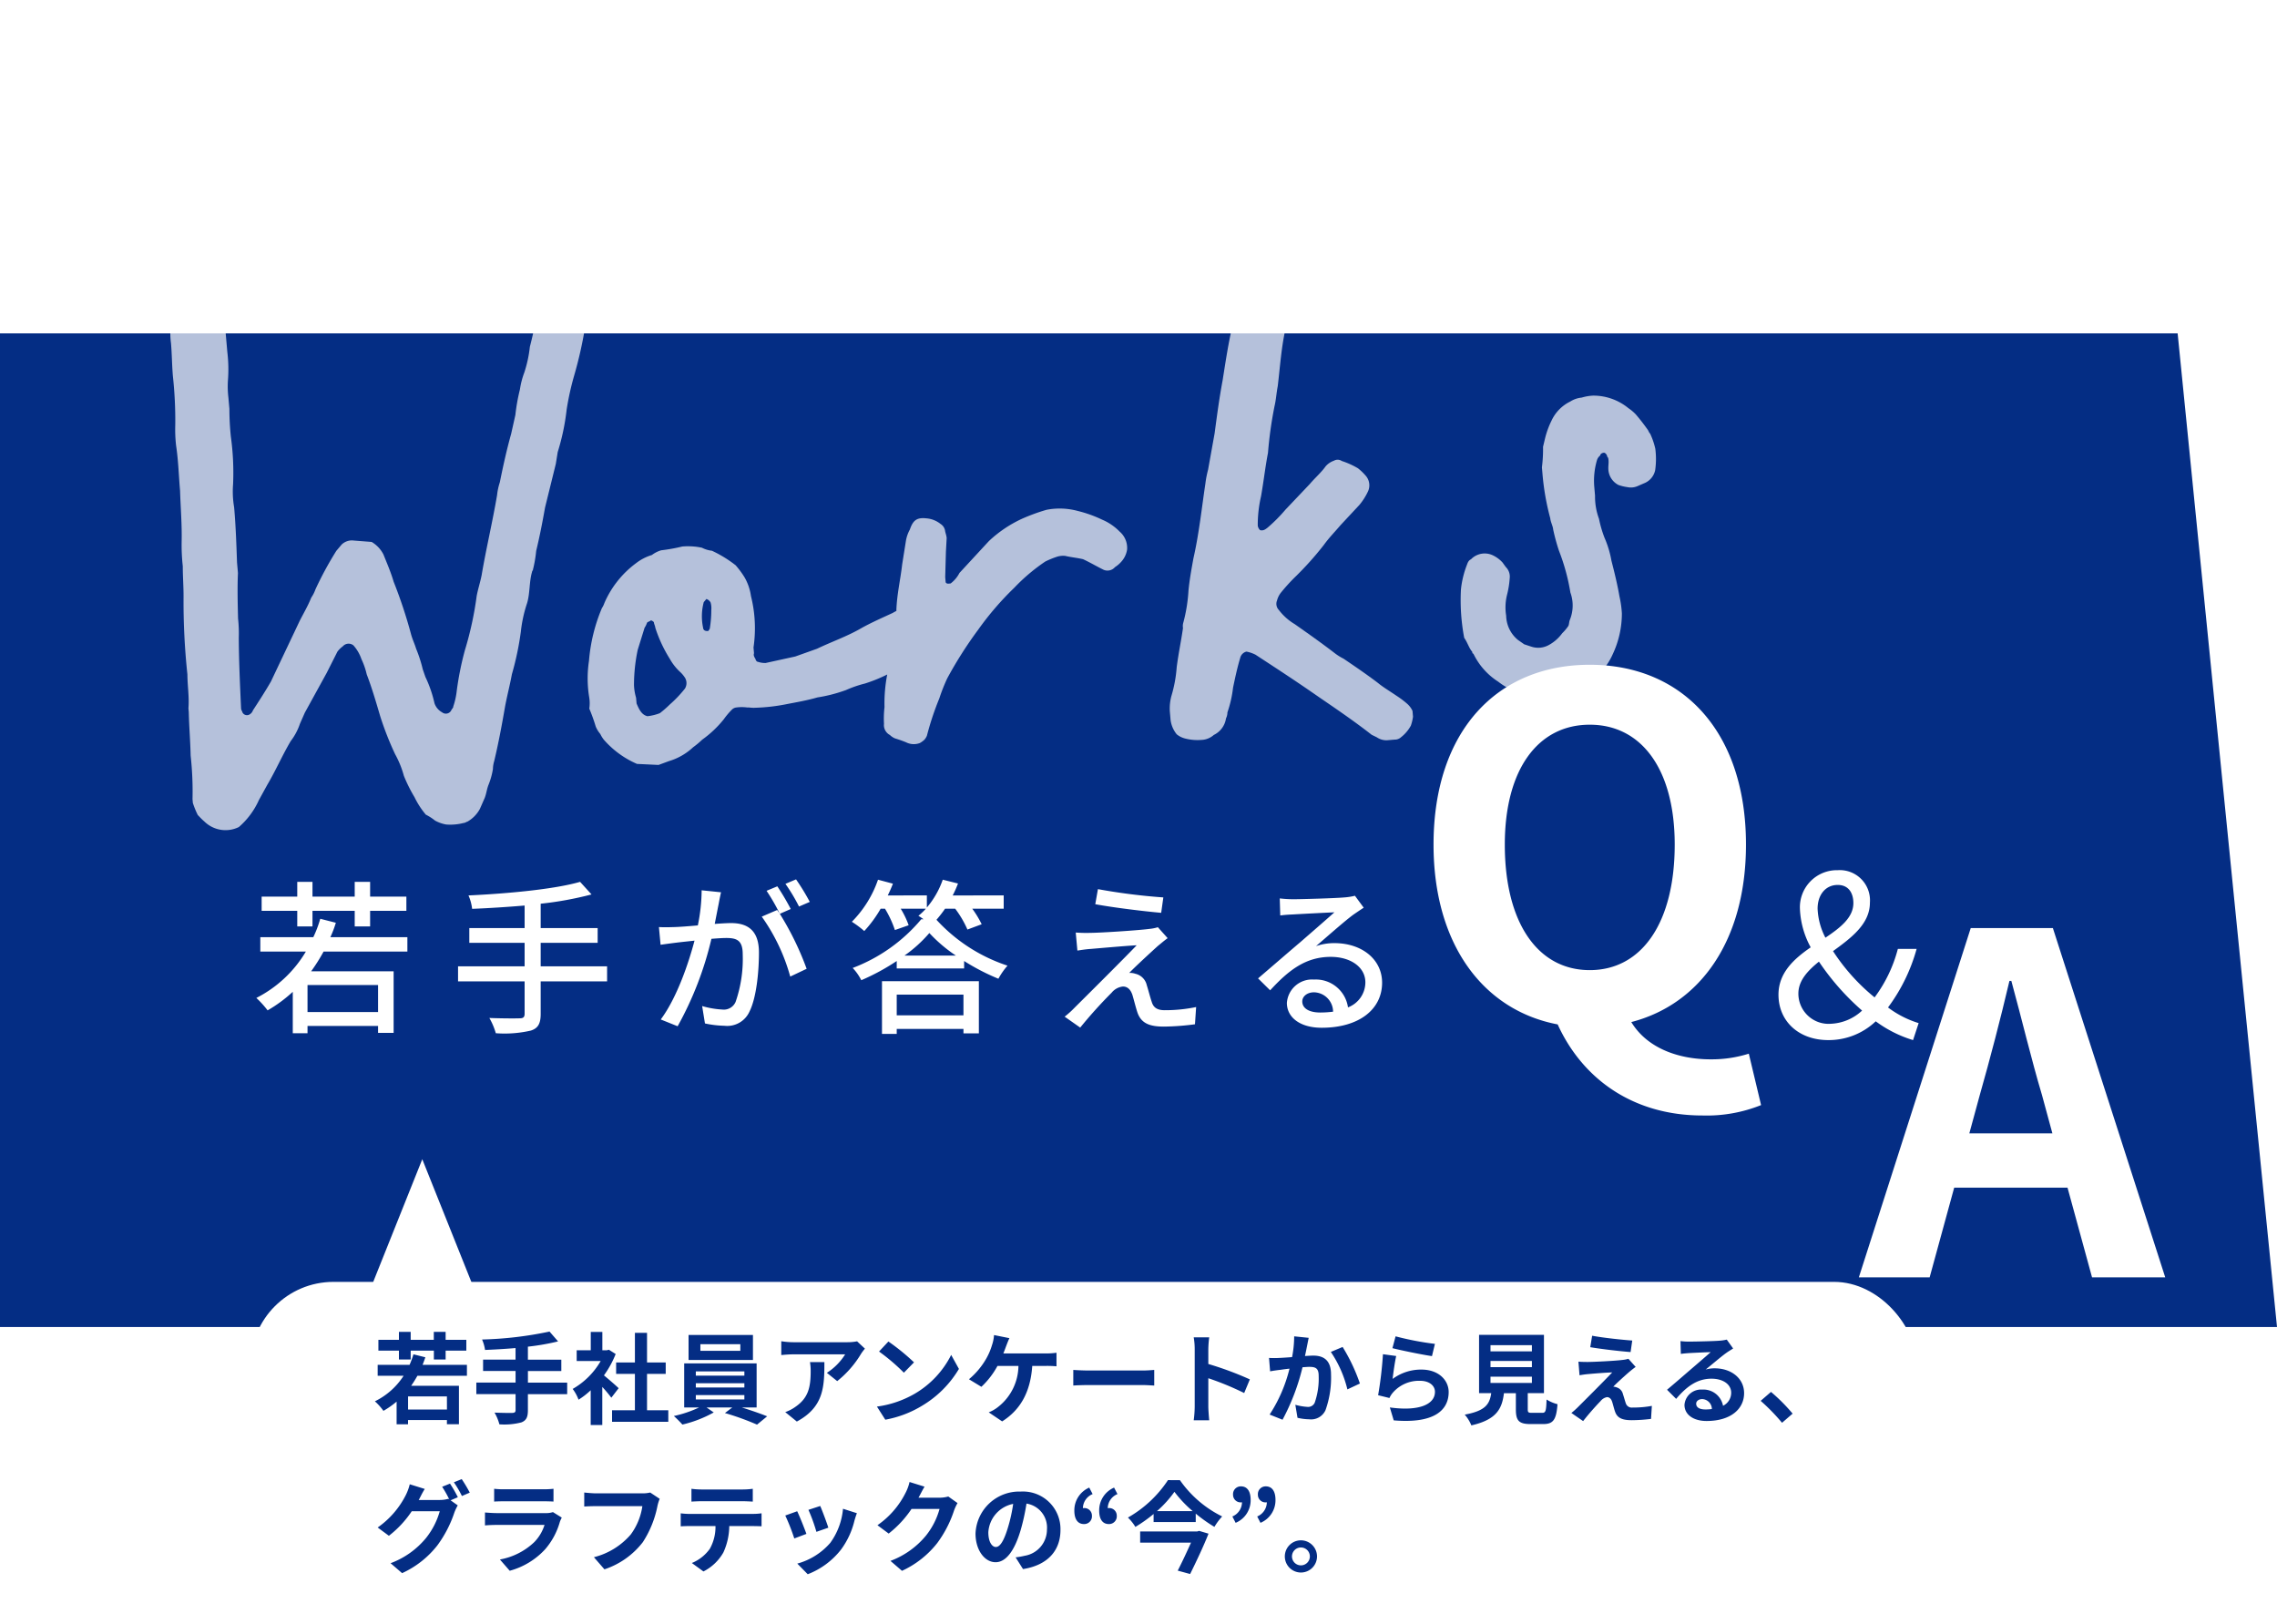 <svg xmlns="http://www.w3.org/2000/svg" xmlns:xlink="http://www.w3.org/1999/xlink" width="275" height="196.116" viewBox="0 0 275 196.116">
  <defs>
    <filter id="パス_6399" x="205.792" y="96.092" width="34.929" height="38.52" filterUnits="userSpaceOnUse">
      <feOffset dy="3" input="SourceAlpha"/>
      <feGaussianBlur stdDeviation="3" result="blur"/>
      <feFlood flood-opacity="0.161"/>
      <feComposite operator="in" in2="blur"/>
      <feComposite in="SourceGraphic"/>
    </filter>
    <filter id="パス_6400" x="215.503" y="103.081" width="54.993" height="60.18" filterUnits="userSpaceOnUse">
      <feOffset dy="3" input="SourceAlpha"/>
      <feGaussianBlur stdDeviation="3" result="blur-2"/>
      <feFlood flood-opacity="0.161"/>
      <feComposite operator="in" in2="blur-2"/>
      <feComposite in="SourceGraphic"/>
    </filter>
    <filter id="パス_6401" x="164.133" y="71.283" width="57.558" height="72.435" filterUnits="userSpaceOnUse">
      <feOffset dy="3" input="SourceAlpha"/>
      <feGaussianBlur stdDeviation="3" result="blur-3"/>
      <feFlood flood-opacity="0.161"/>
      <feComposite operator="in" in2="blur-3"/>
      <feComposite in="SourceGraphic"/>
    </filter>
  </defs>
  <g id="グループ_1241" data-name="グループ 1241" transform="translate(0 -240.739)">
    <path id="パス_6396" data-name="パス 6396" d="M0,0H263l12,120H0Z" transform="translate(0 281)" fill="#042d84"/>
    <path id="パス_6397" data-name="パス 6397" d="M-64.1-11.38h1.84v-1.88h5.1v1.88h1.86v-1.88h4.38v-1.72H-55.3v-1.78h-1.86v1.78h-5.1v-1.78H-64.1v1.78h-4.3v1.72h4.3Zm9.76,10.34h-8.52V-4.3h8.52Zm3.54-7.3v-1.74h-9.3a12.989,12.989,0,0,0,.66-1.74l-1.88-.48a14.1,14.1,0,0,1-.84,2.22h-6.4v1.74h5.5a14.665,14.665,0,0,1-5.98,5.6,11.822,11.822,0,0,1,1.36,1.5,16.8,16.8,0,0,0,3.04-2.24v5h1.78V.64h8.52v.84h1.88V-5.96h-9.96a21.823,21.823,0,0,0,1.5-2.38Zm24.12,1.78H-34.7V-9.4h6.88v-1.78H-34.7v-2.94a41.355,41.355,0,0,0,6.14-1.12l-1.38-1.52c-3.12.9-8.76,1.42-13.48,1.64a5.553,5.553,0,0,1,.44,1.62c2.02-.08,4.2-.22,6.34-.4v2.72h-6.68V-9.4h6.68v2.84h-8.04v1.82h8.04v3.9c0,.42-.16.56-.6.56-.46.02-2.06.02-3.66-.04a8.059,8.059,0,0,1,.78,1.84,14.03,14.03,0,0,0,4.24-.32C-35.04.92-34.7.4-34.7-.82V-4.74h8.02ZM-2.2-14.34a26.838,26.838,0,0,0-1.66-2.72l-1.28.54A22.054,22.054,0,0,1-3.5-13.78Zm-13.06-1.4a21.606,21.606,0,0,1-.46,4.24c-1.1.1-2.16.18-2.8.2-.66.02-1.24.04-1.9,0l.2,2.14c.54-.08,1.44-.2,1.94-.26.46-.06,1.26-.14,2.16-.24-.7,2.66-2.12,6.9-4.08,9.52l2.04.82A40.746,40.746,0,0,0-14.08-9.88c.74-.06,1.38-.1,1.78-.1,1.26,0,2,.26,2,1.96a15.822,15.822,0,0,1-.86,5.76,1.55,1.55,0,0,1-1.62.92,10.6,10.6,0,0,1-2.42-.42l.34,2.1a12.289,12.289,0,0,0,2.34.28A2.944,2.944,0,0,0-9.48-1.1c.84-1.68,1.14-4.8,1.14-7.14,0-2.74-1.46-3.54-3.36-3.54-.46,0-1.16.04-1.98.1.18-.9.36-1.86.48-2.44.08-.44.18-.94.28-1.38ZM-4.5-13.48a28.983,28.983,0,0,0-1.62-2.74l-1.3.54a23.631,23.631,0,0,1,1.58,2.74l-.3-.42-1.86.8A22.985,22.985,0,0,1-4.56-5.32l1.98-.94A35.494,35.494,0,0,0-5.82-12.9ZM16.36-3.14v2.5H8.3v-2.5ZM6.52,1.6H8.3V1h8.06v.54h1.86v-6.3H6.52ZM9.24-7.86a16.208,16.208,0,0,0,3-2.72,17.792,17.792,0,0,0,3.2,2.72Zm6.12-5.66A12.37,12.37,0,0,1,16.84-11l1.72-.64a12.09,12.09,0,0,0-1.14-1.88h3.8v-1.6H15.06a13.161,13.161,0,0,0,.64-1.44l-1.84-.46a10.57,10.57,0,0,1-1.92,3.36v-1.46H7.22c.22-.46.44-.94.62-1.42l-1.8-.48a13.376,13.376,0,0,1-3.16,5.08,12.192,12.192,0,0,1,1.5,1.12,14.741,14.741,0,0,0,1.98-2.7h.52a12.56,12.56,0,0,1,1.2,2.58l1.66-.58a10.5,10.5,0,0,0-.96-2h3.04a7.287,7.287,0,0,1-.9.86,6.836,6.836,0,0,1,.62.42h-.28A20.042,20.042,0,0,1,2.98-6.36,6.031,6.031,0,0,1,4.02-4.88,26.675,26.675,0,0,0,8.3-7.2v.9h8.14v-.9a26.351,26.351,0,0,0,4.14,2.14,8.6,8.6,0,0,1,1.1-1.58,20.148,20.148,0,0,1-8.58-5.54,14.794,14.794,0,0,0,1.04-1.34ZM32.6-15.88l-.32,1.82c2.4.44,5.94.86,7.96,1.04l.26-1.86A72.317,72.317,0,0,1,32.6-15.88Zm8.42,5.92-1.18-1.32a5.165,5.165,0,0,1-1,.2c-1.56.2-6.08.48-7.14.48a16.285,16.285,0,0,1-1.78-.04l.2,2.18c.42-.06.98-.16,1.62-.2,1.2-.1,4.08-.36,5.54-.44-1.86,1.94-6.66,6.7-7.56,7.6A10.894,10.894,0,0,1,28.58-.48L30.46.84a55.929,55.929,0,0,1,3.8-4.22,2.033,2.033,0,0,1,1.36-.74c.5,0,.9.3,1.14,1,.16.52.42,1.58.62,2.16C37.84.34,38.86.72,40.56.72A30.663,30.663,0,0,0,44.32.44l.14-2.08a18.433,18.433,0,0,1-3.8.38c-.9,0-1.36-.32-1.56-1-.2-.58-.42-1.46-.6-2.02a1.827,1.827,0,0,0-1.38-1.38,1.894,1.894,0,0,0-.74-.1c.62-.66,2.66-2.54,3.46-3.26C40.14-9.26,40.6-9.66,41.02-9.96ZM59.44-.98c-1.3,0-2.16-.48-2.16-1.34,0-.6.58-1.1,1.42-1.1A2.359,2.359,0,0,1,61-1.08,12.528,12.528,0,0,1,59.44-.98Zm4.2-14.1a7.348,7.348,0,0,1-1.28.2c-1.06.1-5.2.22-6.22.22a14.263,14.263,0,0,1-1.58-.1l.06,2.06c.44-.06.96-.1,1.46-.12,1.02-.06,4.06-.22,5.08-.26-.98.88-3.08,2.7-4.16,3.64-1.16.98-3.56,3.06-5.06,4.34L53.4-3.66C55.64-6.1,57.7-7.7,60.72-7.7c2.4,0,4.18,1.24,4.18,3.08A3.245,3.245,0,0,1,62.8-1.6a3.922,3.922,0,0,0-4.1-3.36,3.047,3.047,0,0,0-3.28,2.82c0,1.74,1.58,3,4.2,3,4.54,0,7.3-2.24,7.3-5.44,0-2.82-2.44-4.78-5.76-4.78A6.779,6.779,0,0,0,58.94-9c1.36-1.16,3.54-3.1,4.54-3.82.38-.26.82-.56,1.22-.82Z" transform="translate(100 364)" fill="#fff"/>
    <g id="グループ_325" data-name="グループ 325" transform="translate(-2145.177 543.506)" opacity="0.704">
      <path id="パス_78" data-name="パス 78" d="M2217.483-263.283c.324-1.667.892-3.24,1.1-4.9a1.641,1.641,0,0,1,.173-.717c.613-2.4,1.11-4.782,1.724-7.178a31.134,31.134,0,0,0,.947-6.642,1.862,1.862,0,0,0-1.554-1.622l-.858-.393a3.356,3.356,0,0,0-1.859.278c-.116.01-.223.137-.329.263-.214.253-.31.5-.417.621a12.678,12.678,0,0,0-.913,3.008c-.594,2.629-1.3,5.267-2.013,7.906a36.824,36.824,0,0,0-.832,3.937,32.07,32.07,0,0,1-.659,3.22c-.269.96-.421,1.91-.689,2.871s-.421,1.911-.68,2.988c-.528,2.037-.928,4.18-1.455,6.217a15.021,15.021,0,0,1-.67,3.1,9.888,9.888,0,0,0-.527,2.036,22.881,22.881,0,0,0-.552,3.094l-.508,2.27c-.538,1.921-.958,3.831-1.369,5.858a7.56,7.56,0,0,0-.334,1.552c-.542,3.209-1.318,6.44-1.86,9.649-.162.834-.441,1.679-.6,2.513a40.713,40.713,0,0,1-1.425,6.566,36.756,36.756,0,0,0-.983,4.887,8.739,8.739,0,0,1-.422,1.911c.01.116-.1.242-.2.369a.732.732,0,0,1-1.147.334,1.969,1.969,0,0,1-.919-1.092,14.829,14.829,0,0,0-1.1-3.184l-.315-.909a16.655,16.655,0,0,0-.809-2.507c-.168-.571-.453-1.132-.63-1.82a56.932,56.932,0,0,0-2.08-6.26c-.335-1.142-.777-2.158-1.231-3.291a3.7,3.7,0,0,0-1.427-1.516l-2.133-.165a1.783,1.783,0,0,0-1.488.48l-.64.758a41.369,41.369,0,0,0-2.532,4.671,4.136,4.136,0,0,1-.5.981c-.386.97-.9,1.835-1.4,2.816l-3.476,7.33c-.715,1.234-1.442,2.351-2.167,3.469a.912.912,0,0,1-.426.506.608.608,0,0,1-.849-.278c-.01-.116-.137-.222-.157-.454-.128-2.8-.266-5.716-.278-8.526a16.384,16.384,0,0,0-.087-2.335c-.046-1.869-.093-3.74-.012-5.5l-.113-1.279c-.077-2.218-.154-4.437-.347-6.645a11.232,11.232,0,0,1-.129-2.8,31.555,31.555,0,0,0-.266-5.716,32.655,32.655,0,0,1-.179-3.381l-.123-1.395a11.352,11.352,0,0,1-.057-1.987,17.534,17.534,0,0,0-.072-3.507l-.255-2.906a25.272,25.272,0,0,1-.134-4.205,65.265,65.265,0,0,0-.241-6.772,12.577,12.577,0,0,1-.067-2.1,14.256,14.256,0,0,0-.042-3.159,27.312,27.312,0,0,1-.149-3.033,12.55,12.55,0,0,0-.55-3.583,1.618,1.618,0,0,0-.686-1.111,2.685,2.685,0,0,0-1.24-.712,7.931,7.931,0,0,0-2.845-.221,1.216,1.216,0,0,0-.873.779,8.737,8.737,0,0,0-.354,1.319c.011,2.81.022,5.62.151,8.421.112,1.278.118,2.683.24,4.078a7.15,7.15,0,0,0,.026,1.638,15.281,15.281,0,0,0,.052,3.275,23.477,23.477,0,0,1,.138,2.916,9.94,9.94,0,0,1,.046,1.87,8.7,8.7,0,0,0-.019,2.461c.112,1.278.117,2.683.229,3.962a49.5,49.5,0,0,1,.287,5.949,17.2,17.2,0,0,0,.1,2.451c.28,1.85.316,3.6.48,5.463.066,2.1.24,4.079.19,6.192a23.248,23.248,0,0,0,.138,2.916c0,1.288.1,2.451.093,3.74a82.834,82.834,0,0,0,.466,9.33c.005,1.4.235,2.673.124,4.089l.041.464c.036,1.754.189,3.5.226,5.251a39.51,39.51,0,0,1,.226,5.251l.04.465a10.88,10.88,0,0,0,.6,1.47c.127.106.391.434.773.753a3.642,3.642,0,0,0,4.18.691,9.332,9.332,0,0,0,2.421-3.256l1.015-1.845c1.025-1.729,1.807-3.554,2.832-5.282a7.2,7.2,0,0,0,1.111-2.088l.59-1.34,2.639-4.8,1.3-2.574a3.067,3.067,0,0,1,.65-.642.924.924,0,0,1,1.285-.112,4.819,4.819,0,0,1,.971,1.672,8.742,8.742,0,0,1,.63,1.82c.61,1.586,1.114,3.3,1.617,5.013a37.081,37.081,0,0,0,1.82,4.644,11.706,11.706,0,0,1,1.052,2.6,18.4,18.4,0,0,0,1.286,2.582,10.134,10.134,0,0,0,1.362,2.107,6.392,6.392,0,0,1,1.123.723,4.36,4.36,0,0,0,1.336.469,6.4,6.4,0,0,0,2.1-.183c.234-.02.34-.146.457-.157a3.891,3.891,0,0,0,1.513-1.537l.589-1.34c.192-.485.258-1.077.451-1.562a8.812,8.812,0,0,0,.538-1.921,3.562,3.562,0,0,1,.152-.95c.517-2.153.917-4.3,1.307-6.555.239-1.309.593-2.628.831-3.938a35.556,35.556,0,0,0,1.081-5.13,16.212,16.212,0,0,1,.755-3.462c.365-1.2.243-2.6.608-3.8-.01-.116.107-.126.1-.242a15.324,15.324,0,0,0,.39-2.26c.432-1.795.756-3.463,1.071-5.246l1.3-5.267.228-1.425a27.3,27.3,0,0,0,1.08-5.13,33.446,33.446,0,0,1,.928-4.18,49.606,49.606,0,0,0,1.273-5.616l.3-1.9a5.628,5.628,0,0,0,.355-1.319Z" transform="translate(0 -7.452)" fill="#fff"/>
      <path id="パス_79" data-name="パス 79" d="M2314.364-195.927a14.98,14.98,0,0,0-2.916-1.04,8.3,8.3,0,0,0-3.779-.141,23.14,23.14,0,0,0-2.966,1.083,14.933,14.933,0,0,0-4,2.7l-3.549,3.842a3.741,3.741,0,0,1-1.066,1.27l-.234.021c-.233.021-.36-.086-.371-.2l-.051-.584.085-3.068.091-1.656c-.031-.35-.178-.69-.2-.924a1.187,1.187,0,0,0-.54-.777,3.128,3.128,0,0,0-1.706-.675c-1.188-.131-1.625.26-2,1.352a4.325,4.325,0,0,0-.471,1.336l-.456,2.864c-.2,1.784-.628,3.587-.7,5.476a.93.93,0,0,1,0,.154c-.142.07-.284.145-.433.237-1.245.579-2.606,1.169-3.84,1.865-1.681.972-3.509,1.6-5.318,2.466l-2.625.935-3.581.784a2.763,2.763,0,0,1-.955-.152c-.117.01-.254-.214-.264-.33-.136-.223-.274-.447-.178-.691l-.062-.7a15.949,15.949,0,0,0-.307-6.211,6.256,6.256,0,0,0-.788-2.285,10.765,10.765,0,0,0-1.066-1.437,14.662,14.662,0,0,0-2.861-1.751,3.529,3.529,0,0,1-1.209-.365,8.093,8.093,0,0,0-2.367-.147,21.151,21.151,0,0,1-2.55.458,3.515,3.515,0,0,0-1.127.569,5.947,5.947,0,0,0-1.915.991,11.833,11.833,0,0,0-3.818,4.806,2.521,2.521,0,0,1-.3.614,20.565,20.565,0,0,0-1.562,6.375,14.09,14.09,0,0,0,.038,4.47,4.4,4.4,0,0,1,0,1.295,21.253,21.253,0,0,1,.778,2.168,3.5,3.5,0,0,0,.549.895,3.9,3.9,0,0,0,.412.671,11.206,11.206,0,0,0,4.023,2.944l2.6.125,1.254-.462a7.281,7.281,0,0,0,2.915-1.668,10.007,10.007,0,0,0,1.1-.919,13.1,13.1,0,0,0,2.61-2.465,8.992,8.992,0,0,1,.96-1.143.9.9,0,0,1,.564-.284,4.814,4.814,0,0,1,1.295,0c.234-.021.594.065.945.035a22.625,22.625,0,0,0,3.961-.463c1.159-.219,2.434-.448,3.581-.784a18.264,18.264,0,0,0,3.453-.89,13.8,13.8,0,0,1,2.285-.788,18.118,18.118,0,0,0,2.616-1.052c.027-.012.053-.026.081-.039a18.278,18.278,0,0,0-.329,3.945,11.638,11.638,0,0,0-.061,2.006,1.345,1.345,0,0,0,.707,1.35,2.042,2.042,0,0,0,.625.416,14.115,14.115,0,0,1,1.335.471,2.058,2.058,0,0,0,1.656.091,2.639,2.639,0,0,0,.554-.4,1.63,1.63,0,0,0,.309-.5,34.711,34.711,0,0,1,1.492-4.485,21.88,21.88,0,0,1,.964-2.439,49.05,49.05,0,0,1,3.726-5.857,36.232,36.232,0,0,1,4.382-5.091,22.38,22.38,0,0,1,3.727-3.15,10.689,10.689,0,0,1,1.478-.6,2.523,2.523,0,0,1,.934-.082c.722.172,1.433.228,2.154.4.858.4,1.727.909,2.342,1.208a1.189,1.189,0,0,0,1.509-.25,3.545,3.545,0,0,0,.766-.655,2.806,2.806,0,0,0,.7-1.473,2.594,2.594,0,0,0-.895-2.159A6.486,6.486,0,0,0,2314.364-195.927ZM2264-175.519a14.32,14.32,0,0,1-1.832,1.925,12.3,12.3,0,0,1-1.2,1.047,5.958,5.958,0,0,1-1.5.366c-.722-.173-1.016-.854-1.311-1.534l-.061-.7a6.172,6.172,0,0,1-.25-1.509,20.539,20.539,0,0,1,.45-4.277l.828-2.662a2.579,2.579,0,0,0,.3-.614c.107-.127.34-.148.447-.274.117-.01.244.1.371.2.02.234.157.457.179.691a16.58,16.58,0,0,0,1.738,3.733,6.47,6.47,0,0,0,1.195,1.544,3.6,3.6,0,0,1,.656.766A1.26,1.26,0,0,1,2264-175.519Zm3.01-7.325c.009.117-.1.244-.2.371-.351.031-.595-.066-.624-.416a6.638,6.638,0,0,1,.084-3.068l.32-.381a.918.918,0,0,1,.508.426,2.529,2.529,0,0,1,.082.935A13.29,13.29,0,0,1,2267.012-182.845Z" transform="translate(-36.099 -44.09)" fill="#fff"/>
      <path id="パス_80" data-name="パス 80" d="M2400.906-217.794a10.745,10.745,0,0,0-1.26-.944c-.753-.52-1.621-1.03-2.257-1.561-1.386-1.05-2.764-1.985-4.14-2.919a6.6,6.6,0,0,1-1-.617c-1.641-1.263-3.272-2.41-4.9-3.556a6.708,6.708,0,0,1-1.915-1.708,1.07,1.07,0,0,1-.219-1.152,2.549,2.549,0,0,1,.5-.981,22.405,22.405,0,0,1,1.61-1.779,38.057,38.057,0,0,0,3.538-3.939c.629-.874,1.385-1.643,2.026-2.4l2.259-2.422a7.472,7.472,0,0,0,1.035-1.612,1.76,1.76,0,0,0-.29-1.967,6.749,6.749,0,0,0-.9-.859,9.784,9.784,0,0,0-1.961-.884.889.889,0,0,0-.945-.034,2.388,2.388,0,0,0-1,.672c-.523.748-1.289,1.4-1.93,2.159l-2.909,3.064a19.063,19.063,0,0,1-2.163,2.179c-.33.263-.553.4-.914.314a.9.9,0,0,1-.285-.561,15.453,15.453,0,0,1,.4-3.547c.314-1.785.511-3.559.836-5.227a48.047,48.047,0,0,1,.8-5.691c.172-.718.218-1.541.38-2.376.273-2.249.42-4.6.927-6.873.056-.708.238-1.31.283-2.133a18.76,18.76,0,0,1,.37-2.492c.3-1.9.5-3.674.932-5.469.411-2.026.811-4.17,1.095-6.3a34.72,34.72,0,0,1,.491-3.79c.121-1.3.476-2.619.7-4.044.649-3.336,1.181-6.662,1.7-10.1l.507-2.27a3.32,3.32,0,0,0-.133-1.511,1.7,1.7,0,0,0-.792-.985l-1.463-.576a14.721,14.721,0,0,0-2.123-.05,2.176,2.176,0,0,0-1.884,1.335l-.568,1.572a18.392,18.392,0,0,0-.735,3.695,7.938,7.938,0,0,1-.365,1.2,41.6,41.6,0,0,0-.694,4.159l-.38,2.376c-.162.834-.091,1.648-.263,2.366a13.631,13.631,0,0,0-.38,2.375,4.423,4.423,0,0,1-.249,1.193,9.753,9.753,0,0,0-.314,1.784,13.426,13.426,0,0,1-.283,2.134c-.183.6-.122,1.3-.3,1.9-.173.718-.112,1.415-.284,2.133-.238,1.309-.35,2.724-.588,4.034-.293,2.016-.47,4.023-.638,6.146l-.207,1.658c-.42,1.911-.715,3.928-1.019,5.828-.4,2.142-.685,4.275-.968,6.409l-.791,4.4a11.929,11.929,0,0,0-.323,1.667c-.446,2.967-.765,6.04-1.444,9.028-.239,1.309-.477,2.618-.6,3.917a19.361,19.361,0,0,1-.608,3.8,1.466,1.466,0,0,0-.055.708c-.218,1.541-.552,3.093-.761,4.751a15.974,15.974,0,0,1-.638,3.452,5.778,5.778,0,0,0-.188,1.89l.092,1.046a3.463,3.463,0,0,0,.737,1.693,2.56,2.56,0,0,0,.986.5,5.987,5.987,0,0,0,2.016.177,2.363,2.363,0,0,0,1.478-.6,2.646,2.646,0,0,0,1.472-2,1.649,1.649,0,0,0,.172-.718,14.039,14.039,0,0,0,.68-2.988c.249-1.193.5-2.386.862-3.588a1.025,1.025,0,0,1,.757-.77,4.2,4.2,0,0,1,1.092.373c2.373,1.551,4.746,3.1,7,4.663l.752.52c2.129,1.455,4.257,2.91,6.28,4.491l.615.3a2.087,2.087,0,0,0,1.209.363l.935-.081a1.123,1.123,0,0,0,.8-.3,4.5,4.5,0,0,0,1.173-1.39,5.523,5.523,0,0,0,.259-1.077l-.061-.7A2.548,2.548,0,0,0,2400.906-217.794Z" transform="translate(-85.806 0)" fill="#fff"/>
      <path id="パス_81" data-name="パス 81" d="M2455.756-214.3a8.766,8.766,0,0,0-.63-1.829c-.127-.106-.137-.223-.274-.447-.4-.553-.8-1.106-1.458-1.873a5.3,5.3,0,0,0-.89-.747,6.673,6.673,0,0,0-4.252-1.512,5.659,5.659,0,0,0-1.392.24,3.119,3.119,0,0,0-1.371.473,4.821,4.821,0,0,0-2.27,2.317,10.393,10.393,0,0,0-.761,2.067l-.259,1.082a17.656,17.656,0,0,1-.136,2.484l.061.7a30.062,30.062,0,0,0,.947,5.45c.042.467.315.913.356,1.38a24.358,24.358,0,0,0,.691,2.529,24.964,24.964,0,0,1,1.384,5.059,4.6,4.6,0,0,1-.065,3.3c-.1.244-.076.478-.173.722a5.418,5.418,0,0,1-.746.889,4.9,4.9,0,0,1-1.64,1.438,2.637,2.637,0,0,1-2.1.184l-.848-.279-.752-.522a3.883,3.883,0,0,1-1.433-2.936,6.263,6.263,0,0,1,.126-2.6,10.976,10.976,0,0,0,.3-1.91,1.623,1.623,0,0,0-.473-1.371l-.4-.553a3.788,3.788,0,0,0-1.134-.843,2.294,2.294,0,0,0-2.667.468c-.34.148-.426.508-.523.752a11.382,11.382,0,0,0-.69,2.885,24.4,24.4,0,0,0,.394,5.851c.4.553.579,1.244.97,1.681.01.117.021.233.137.223a8.244,8.244,0,0,0,3,3.387,8.815,8.815,0,0,0,3.678,1.68,5.124,5.124,0,0,1,.594.066,11.376,11.376,0,0,0,4.44-.388,11.2,11.2,0,0,0,3.341-2.175,7.6,7.6,0,0,0,1.782-2.51,11.576,11.576,0,0,0,1.1-4.922,12.755,12.755,0,0,0-.3-2.092c-.239-1.392-.606-2.891-.961-4.271a12.088,12.088,0,0,0-.829-2.753,13.859,13.859,0,0,1-.672-2.3,7.655,7.655,0,0,1-.479-2.784l-.1-1.168a8.809,8.809,0,0,1,.319-3.088,1.168,1.168,0,0,1,.416-.624c-.021-.234.437-.392.563-.285a.611.611,0,0,1,.274.447c.127.107.137.223.158.457.031.35-.056.711-.014,1.179a2.251,2.251,0,0,0,1.214,1.777,5.445,5.445,0,0,0,1.082.259,2,2,0,0,0,1.168-.1l1.021-.443a2.186,2.186,0,0,0,1.163-1.513A9.6,9.6,0,0,0,2455.756-214.3Z" transform="translate(-110.664 -34.28)" fill="#fff"/>
    </g>
    <g id="グループ_1240" data-name="グループ 1240">
      <g transform="matrix(1, 0, 0, 1, 0, 240.74)" filter="url(#パス_6399)">
        <path id="パス_6399-2" data-name="パス 6399" d="M-5.805-5.265c0-1.539,1.08-2.727,2.484-3.861A30.105,30.105,0,0,0,1.89-3.213,5.9,5.9,0,0,1-1.89-1.62,3.65,3.65,0,0,1-5.805-5.265Zm2.322-10.26c0-1.647.945-2.862,2.43-2.862,1.35,0,1.89,1.026,1.89,2.187,0,1.755-1.566,2.97-3.375,4.185A8.253,8.253,0,0,1-3.483-15.525ZM8.721-1.7a12.012,12.012,0,0,1-3.7-1.89,21.334,21.334,0,0,0,3.456-7.074H6.21A16.885,16.885,0,0,1,3.4-4.806,24.129,24.129,0,0,1-1.62-10.395c2.187-1.593,4.455-3.267,4.455-5.859a3.649,3.649,0,0,0-3.888-3.915,4.475,4.475,0,0,0-4.563,4.7,10.517,10.517,0,0,0,1.3,4.617C-6.345-9.45-8.208-7.776-8.208-5.13c0,3.186,2.43,5.481,6.021,5.481A8.245,8.245,0,0,0,3.537-1.917,14.7,14.7,0,0,0,8.046.351Z" transform="translate(223 122.26)" fill="#fff"/>
      </g>
      <g transform="matrix(1, 0, 0, 1, 0, 240.74)" filter="url(#パス_6400)">
        <path id="パス_6400-2" data-name="パス 6400" d="M-5.158-17.385-3.9-22C-2.651-26.391-1.4-31.179-.313-35.8h.228C1.169-31.236,2.309-26.391,3.62-22l1.254,4.617ZM9.662,0H18.5L4.931-42.18H-4.987L-18.5,0h8.55l2.964-10.83H6.7Z" transform="translate(243 151.26)" fill="#fff"/>
      </g>
      <g transform="matrix(1, 0, 0, 1, 0, 240.74)" filter="url(#パス_6401)">
        <path id="パス_6401-2" data-name="パス 6401" d="M-10.26-21.261c0-9.063,3.99-14.478,10.26-14.478s10.26,5.415,10.26,14.478C10.26-11.8,6.27-6.1,0-6.1S-10.26-11.8-10.26-21.261ZM19.209,3.99a14.9,14.9,0,0,1-4.617.684c-3.819,0-7.638-1.311-9.576-4.5C13.4-2,18.867-9.747,18.867-21.261c0-13.68-7.7-21.717-18.867-21.717S-18.867-35-18.867-21.261c0,12.027,5.985,20.007,14.991,21.717,2.907,6.384,8.892,11,17.5,11A17.6,17.6,0,0,0,20.691,10.2Z" transform="translate(192 120.26)" fill="#fff"/>
      </g>
    </g>
    <g id="グループ_1191" data-name="グループ 1191" transform="translate(-819 8.739)">
      <path id="多角形_14" data-name="多角形 14" d="M6,0l6,15H0Z" transform="translate(864 372)" fill="#fff"/>
      <g id="グループ_1134" data-name="グループ 1134" transform="translate(-21 26)">
        <rect id="長方形_343" data-name="長方形 343" width="201.228" height="41.304" rx="10" transform="translate(870.276 360.812)" fill="#fff"/>
        <path id="パス_6398" data-name="パス 6398" d="M3.18-6.816H4.6V-7.884h2.8v1.068H8.82V-7.884h2.5V-9.192H8.82v-.96H7.392v.96H4.6v-.96H3.18v.96H.7v1.308H3.18Zm5.8,6.048H4.284V-2.352H8.976Zm2.412-4.08v-1.32H6.036c.12-.3.228-.6.336-.912l-1.44-.36a10.663,10.663,0,0,1-.468,1.272H.612v1.32H3.744A8.615,8.615,0,0,1,.276-1.764,7.048,7.048,0,0,1,1.308-.612,10.563,10.563,0,0,0,2.9-1.728V1.008h1.38V.5H8.976V1h1.452V-3.636H4.656c.264-.384.516-.78.756-1.212ZM23.5-4.02h-4.74v-1.4h4.032V-6.792H18.756V-8.364A28.273,28.273,0,0,0,22.4-9l-1.032-1.188a44.561,44.561,0,0,1-8.148.96,4.778,4.778,0,0,1,.36,1.26c1.176-.048,2.436-.12,3.684-.228v1.4H13.344v1.368h3.924v1.4h-4.74v1.392h4.74V-.7c0,.24-.108.324-.384.336s-1.272,0-2.16-.036a5.536,5.536,0,0,1,.588,1.416A8.161,8.161,0,0,0,17.976.78c.564-.228.78-.6.78-1.452V-2.628H23.5Zm6.216.672c-.252-.252-1.2-1.08-1.776-1.548a11.731,11.731,0,0,0,1.416-2.58l-.816-.516-.252.06h-.54V-10.14h-1.4v2.208h-1.7v1.3h2.9a9.12,9.12,0,0,1-3.384,3.372,5.149,5.149,0,0,1,.708,1.3A8.936,8.936,0,0,0,26.34-3.1V1.1h1.4v-4.6a16.154,16.154,0,0,1,1.092,1.3ZM33.144-.684V-5.076H35.4v-1.38H33.144v-3.576H31.68v3.576H29.412v1.38H31.68V-.684H28.92V.708h6.792V-.684ZM44.412-7.86H39.588v-.8h4.824Zm1.524-1.92H38.16v3.024h7.776Zm-6.9,7.26H44.9v.528H39.036Zm0-1.428H44.9v.516H39.036Zm0-1.428H44.9v.516H39.036ZM46.38-1.02V-6.348H37.632V-1.02h1.8A14.214,14.214,0,0,1,36.384.012a13.951,13.951,0,0,1,1.032,1.032A14.5,14.5,0,0,0,41.2-.42l-.864-.6H43.44l-.888.672a32.315,32.315,0,0,1,3.876,1.4L47.652.048c-.8-.324-1.98-.732-3.06-1.068ZM52.824-6.5a6.653,6.653,0,0,1,.084,1.08c0,1.968-.288,3.24-1.812,4.3a4.742,4.742,0,0,1-1.26.66l1.4,1.14C54.5-1.08,54.564-3.528,54.564-6.5Zm5.688-2.508a6.189,6.189,0,0,1-1.224.108H50.82a9.513,9.513,0,0,1-1.464-.12v1.668c.564-.048.96-.084,1.464-.084h6.252a7.136,7.136,0,0,1-2.208,2.232l1.248,1A12.222,12.222,0,0,0,58.992-7.5a6.042,6.042,0,0,1,.468-.624Zm3.78.024L61.164-7.776a23.748,23.748,0,0,1,3,2.556l1.224-1.248A25.818,25.818,0,0,0,62.292-8.988Zm-1.38,7.86L61.92.456a13,13,0,0,0,4.452-1.692,12.76,12.76,0,0,0,4.44-4.44l-.936-1.692A11.3,11.3,0,0,1,65.508-2.7,12.368,12.368,0,0,1,60.912-1.128Zm15.264-6.42c.132-.312.24-.624.336-.876s.252-.672.4-.972l-1.86-.372A4.714,4.714,0,0,1,74.8-8.532,7.542,7.542,0,0,1,74.1-6.9a9.189,9.189,0,0,1-2.076,2.472l1.5.912a9.88,9.88,0,0,0,1.944-2.52H78a6.393,6.393,0,0,1-2.448,4.944,4.316,4.316,0,0,1-1.14.66L76.032.66c2.172-1.368,3.42-3.5,3.636-6.7h1.68a12.4,12.4,0,0,1,1.248.048V-7.632a7.869,7.869,0,0,1-1.248.084Zm8.448,3.876c.444-.036,1.248-.06,1.932-.06H93c.5,0,1.116.048,1.4.06V-5.556c-.312.024-.84.072-1.4.072H86.556c-.624,0-1.5-.036-1.932-.072Zm21.324-.744a39.193,39.193,0,0,0-5.016-1.86V-8.052a13.048,13.048,0,0,1,.108-1.44H99.168a8.33,8.33,0,0,1,.12,1.44v6.9a13.18,13.18,0,0,1-.12,1.68h1.872c-.048-.492-.108-1.332-.108-1.68v-3.4a34.66,34.66,0,0,1,4.332,1.788Zm5.352-5.2a12.949,12.949,0,0,1-.252,2.508c-.6.048-1.152.084-1.524.1a11.033,11.033,0,0,1-1.26,0l.132,1.62c.36-.072.972-.156,1.32-.192.216-.036.588-.084,1.02-.132a17.885,17.885,0,0,1-2.4,5.544l1.56.624a26.489,26.489,0,0,0,2.412-6.336c.324-.024.612-.048.8-.048.756,0,1.152.144,1.152,1.08a8.856,8.856,0,0,1-.48,3.252.871.871,0,0,1-.888.5,6.966,6.966,0,0,1-1.452-.252l.264,1.572a6.722,6.722,0,0,0,1.416.18A1.908,1.908,0,0,0,115.08-.684a11.617,11.617,0,0,0,.672-4.332c0-1.7-.888-2.268-2.148-2.268-.24,0-.588.024-1,.048.1-.432.18-.864.252-1.212.06-.3.132-.672.2-.984Zm4.428,1.884a13.809,13.809,0,0,1,2,4.524l1.512-.708a21.769,21.769,0,0,0-2.088-4.416Zm7.44-.456c.924.24,3.576.792,4.776.96L128.3-8.7a35.523,35.523,0,0,1-4.752-.912Zm.456.948-1.6-.216A46.131,46.131,0,0,1,121.44-2.5l1.368.336a2.642,2.642,0,0,1,.444-.684,4.183,4.183,0,0,1,3.276-1.392c1.044,0,1.776.552,1.776,1.332,0,1.5-1.884,2.376-5.448,1.884l.468,1.56c4.92.42,6.636-1.248,6.636-3.42,0-1.428-1.212-2.712-3.288-2.712a5.767,5.767,0,0,0-3.48,1.128C123.264-5.148,123.468-6.576,123.624-7.236Zm11.388,2.5h5v.756h-5Zm0-1.9h5v.744h-5Zm0-1.908h5V-7.8h-5ZM140.04-.372c-.456,0-.528-.048-.528-.432V-2.748h1.956V-9.792h-7.836v7.044H135.1c-.192,1.332-.7,2.136-3.2,2.592a4.578,4.578,0,0,1,.8,1.3c2.988-.684,3.7-1.944,3.936-3.888h1.44V-.792c0,1.344.348,1.776,1.764,1.776h1.536c1.2,0,1.584-.492,1.728-2.4a4.765,4.765,0,0,1-1.32-.564c-.048,1.4-.108,1.608-.528,1.608Zm7.248-9.312L147.06-8.3c1.416.24,3.624.492,4.872.588l.2-1.392C150.9-9.192,148.62-9.432,147.288-9.684Zm5.256,3.768-.876-.984a3.537,3.537,0,0,1-.66.132c-1,.132-3.672.252-4.248.252-.42,0-.852-.012-1.128-.036l.132,1.644c.264-.048.624-.108,1.032-.144.684-.06,2.088-.18,2.916-.2-1.08,1.14-3.5,3.552-4.116,4.164a9.184,9.184,0,0,1-.816.732L146.2.624c.816-1.044,1.692-1.992,2.112-2.424a1.291,1.291,0,0,1,.768-.468c.24,0,.492.144.624.564.1.3.228.852.36,1.212.276.768.9,1.008,2.016,1.008A19.751,19.751,0,0,0,154.4.36l.1-1.572a12.274,12.274,0,0,1-2.316.2.758.758,0,0,1-.84-.54c-.108-.312-.228-.768-.336-1.08a1.1,1.1,0,0,0-.72-.8,1.235,1.235,0,0,0-.444-.1c.276-.312,1.392-1.32,1.932-1.788C151.98-5.484,152.232-5.7,152.544-5.916ZM160.968-.78c-.7,0-1.116-.24-1.116-.7,0-.3.3-.552.732-.552a1.212,1.212,0,0,1,1.164,1.2A5.447,5.447,0,0,1,160.968-.78Zm2.58-8.436a5.242,5.242,0,0,1-.9.132c-.684.06-2.988.108-3.612.108a8.146,8.146,0,0,1-1.08-.06L158-7.488c.276-.048.648-.072.972-.1C159.6-7.62,161-7.692,161.6-7.7c-.576.516-1.692,1.476-2.352,2.04-.684.588-2.088,1.812-2.916,2.5l1.1,1.1c1.224-1.44,2.5-2.436,4.272-2.436,1.38,0,2.376.672,2.376,1.7a1.745,1.745,0,0,1-.984,1.572,2.406,2.406,0,0,0-2.52-1.956,2,2,0,0,0-2.136,1.848c0,1.188,1.092,1.944,2.664,1.944,2.952,0,4.536-1.476,4.536-3.36,0-1.788-1.548-3-3.552-3A3.852,3.852,0,0,0,161-5.6c.744-.6,1.86-1.56,2.5-2.016.252-.18.54-.348.816-.528ZM171.5-.276A21.593,21.593,0,0,0,168.888-2.9l-1.248,1.08A23.514,23.514,0,0,1,170.22.828ZM8.4,8.556a13.667,13.667,0,0,1,.864,1.536l-.108-.084a3.78,3.78,0,0,1-1.044.144H5.568l.108-.192c.132-.252.348-.708.624-1.14L4.488,8.256A6.2,6.2,0,0,1,4.02,9.54,10.622,10.622,0,0,1,.612,13.476l1.356,1a12.465,12.465,0,0,0,2.76-2.964H8.112a9.2,9.2,0,0,1-1.656,3.228,10.079,10.079,0,0,1-4.284,3.048l1.392,1.2a11.406,11.406,0,0,0,4.272-3.372,14.287,14.287,0,0,0,2.04-3.948,5.8,5.8,0,0,1,.408-.864l-.864-.612.876-.372a15.254,15.254,0,0,0-.948-1.644Zm1.416-.54a12.723,12.723,0,0,1,.972,1.656l.948-.408a17.134,17.134,0,0,0-.972-1.632Zm11.964,3.6a2.531,2.531,0,0,1-.876.12h-5.94c-.372,0-.888-.036-1.392-.072v1.56c.5-.048,1.1-.06,1.392-.06h5.8a5.206,5.206,0,0,1-1.236,2.076,8.094,8.094,0,0,1-4.152,2.1L16.56,18.7A8.986,8.986,0,0,0,20.844,16.1,8.624,8.624,0,0,0,22.62,12.78a4.446,4.446,0,0,1,.228-.5Zm-7.1-1.272c.348-.024.864-.036,1.248-.036h4.6c.432,0,1,.012,1.32.036V8.8a11.314,11.314,0,0,1-1.3.06h-4.62a10.115,10.115,0,0,1-1.248-.06ZM33.528,9.252a4.022,4.022,0,0,1-.948.1H27c-.4,0-1.08-.06-1.44-.1v1.692c.312-.024.888-.048,1.428-.048H32.58a7.585,7.585,0,0,1-1.4,3.42,8.634,8.634,0,0,1-4.452,2.748L28,18.528a9.7,9.7,0,0,0,4.632-3.276,12.4,12.4,0,0,0,1.776-4.4,5.242,5.242,0,0,1,.264-.84ZM44.616,10.3c.408,0,.876.024,1.3.048V8.8a9.4,9.4,0,0,1-1.3.084H39.792A9.11,9.11,0,0,1,38.508,8.8v1.548c.372-.024.876-.048,1.284-.048Zm-6.252,1.536a9,9,0,0,1-1.152-.072v1.572c.336-.024.792-.036,1.152-.036h3.048a5.425,5.425,0,0,1-.684,2.748,4.985,4.985,0,0,1-2.172,1.716l1.4,1.02a5.758,5.758,0,0,0,2.412-2.3,7.828,7.828,0,0,0,.708-3.18h2.808c.336,0,.792.012,1.092.024V11.76a7.136,7.136,0,0,1-1.092.072Zm15.7-.96-1.428.468A19.988,19.988,0,0,1,53.6,14l1.44-.5C54.876,12.948,54.288,11.388,54.06,10.872Zm2.748.336a8.207,8.207,0,0,1-1.536,4.116,8.074,8.074,0,0,1-3.984,2.508l1.26,1.284a9.371,9.371,0,0,0,4.02-2.976A9.676,9.676,0,0,0,58.2,12.624c.072-.24.144-.492.288-.876Zm-5.532.3-1.44.516A24.238,24.238,0,0,1,50.928,14.8l1.464-.552C52.152,13.572,51.576,12.12,51.276,11.508ZM69.528,9.732a3.848,3.848,0,0,1-1.044.144H65.928l.108-.192c.144-.252.36-.708.624-1.14L64.848,7.98a5.384,5.384,0,0,1-.468,1.284A10.42,10.42,0,0,1,60.972,13.2l1.356,1.008a12.752,12.752,0,0,0,2.76-2.976h3.384a8.955,8.955,0,0,1-1.644,3.228,10.155,10.155,0,0,1-4.284,3.048l1.392,1.2a11.5,11.5,0,0,0,4.272-3.372,13.9,13.9,0,0,0,2.028-3.948,5.8,5.8,0,0,1,.408-.864Zm5.748,6.1c-.444,0-.912-.576-.912-1.776a3.725,3.725,0,0,1,3-3.432,18.915,18.915,0,0,1-.636,2.868C76.248,15.084,75.78,15.828,75.276,15.828Zm3.276,2.664c2.988-.468,4.524-2.244,4.524-4.728a4.532,4.532,0,0,0-4.8-4.632,5.286,5.286,0,0,0-5.46,5.076c0,1.992,1.1,3.456,2.424,3.456,1.3,0,2.316-1.476,3.024-3.864a25.663,25.663,0,0,0,.708-3.216,2.929,2.929,0,0,1,2.472,3.132,3.205,3.205,0,0,1-2.688,3.168,8.6,8.6,0,0,1-1.1.192Zm8-9.84a2.983,2.983,0,0,0-1.8,2.784c0,1.02.4,1.62,1.164,1.62a.933.933,0,0,0,.96-1.008.911.911,0,0,0-.96-.924.492.492,0,0,0-.132.012,1.88,1.88,0,0,1,1.176-1.7Zm3,0a2.983,2.983,0,0,0-1.8,2.784c0,1.02.4,1.62,1.164,1.62a.933.933,0,0,0,.96-1.008.911.911,0,0,0-.96-.924.492.492,0,0,0-.132.012,1.88,1.88,0,0,1,1.176-1.7Zm10.02,5.3H92.7V15.3h6.144c-.468,1.044-1.068,2.34-1.608,3.384l1.5.408c.756-1.524,1.632-3.384,2.22-4.872l-1.128-.336ZM94.728,11.5A13.627,13.627,0,0,0,96.84,9.168,14.5,14.5,0,0,0,99.048,11.5ZM96.06,7.752a14.164,14.164,0,0,1-4.836,4.524,5.631,5.631,0,0,1,.9,1.128,17.72,17.72,0,0,0,2.2-1.56v.972h5.088V11.8a17.684,17.684,0,0,0,2.256,1.6,7.461,7.461,0,0,1,.936-1.26,13.468,13.468,0,0,1-5.1-4.38Zm8.172,5.16a2.948,2.948,0,0,0,1.812-2.772c0-1.032-.408-1.632-1.164-1.632a.933.933,0,0,0-.96,1.008.911.911,0,0,0,.96.924.408.408,0,0,0,.12-.012,1.884,1.884,0,0,1-1.164,1.716Zm3,0a2.948,2.948,0,0,0,1.812-2.772c0-1.032-.408-1.632-1.164-1.632a.933.933,0,0,0-.96,1.008.911.911,0,0,0,.96.924.408.408,0,0,0,.12-.012,1.884,1.884,0,0,1-1.164,1.716Zm4.884,2.112a1.944,1.944,0,1,0,1.944,1.944A1.949,1.949,0,0,0,112.116,15.024Zm0,3.024a1.08,1.08,0,1,1,1.08-1.08A1.081,1.081,0,0,1,112.116,18.048Z" transform="translate(885 377)" fill="#042d84"/>
      </g>
    </g>
  </g>
</svg>
